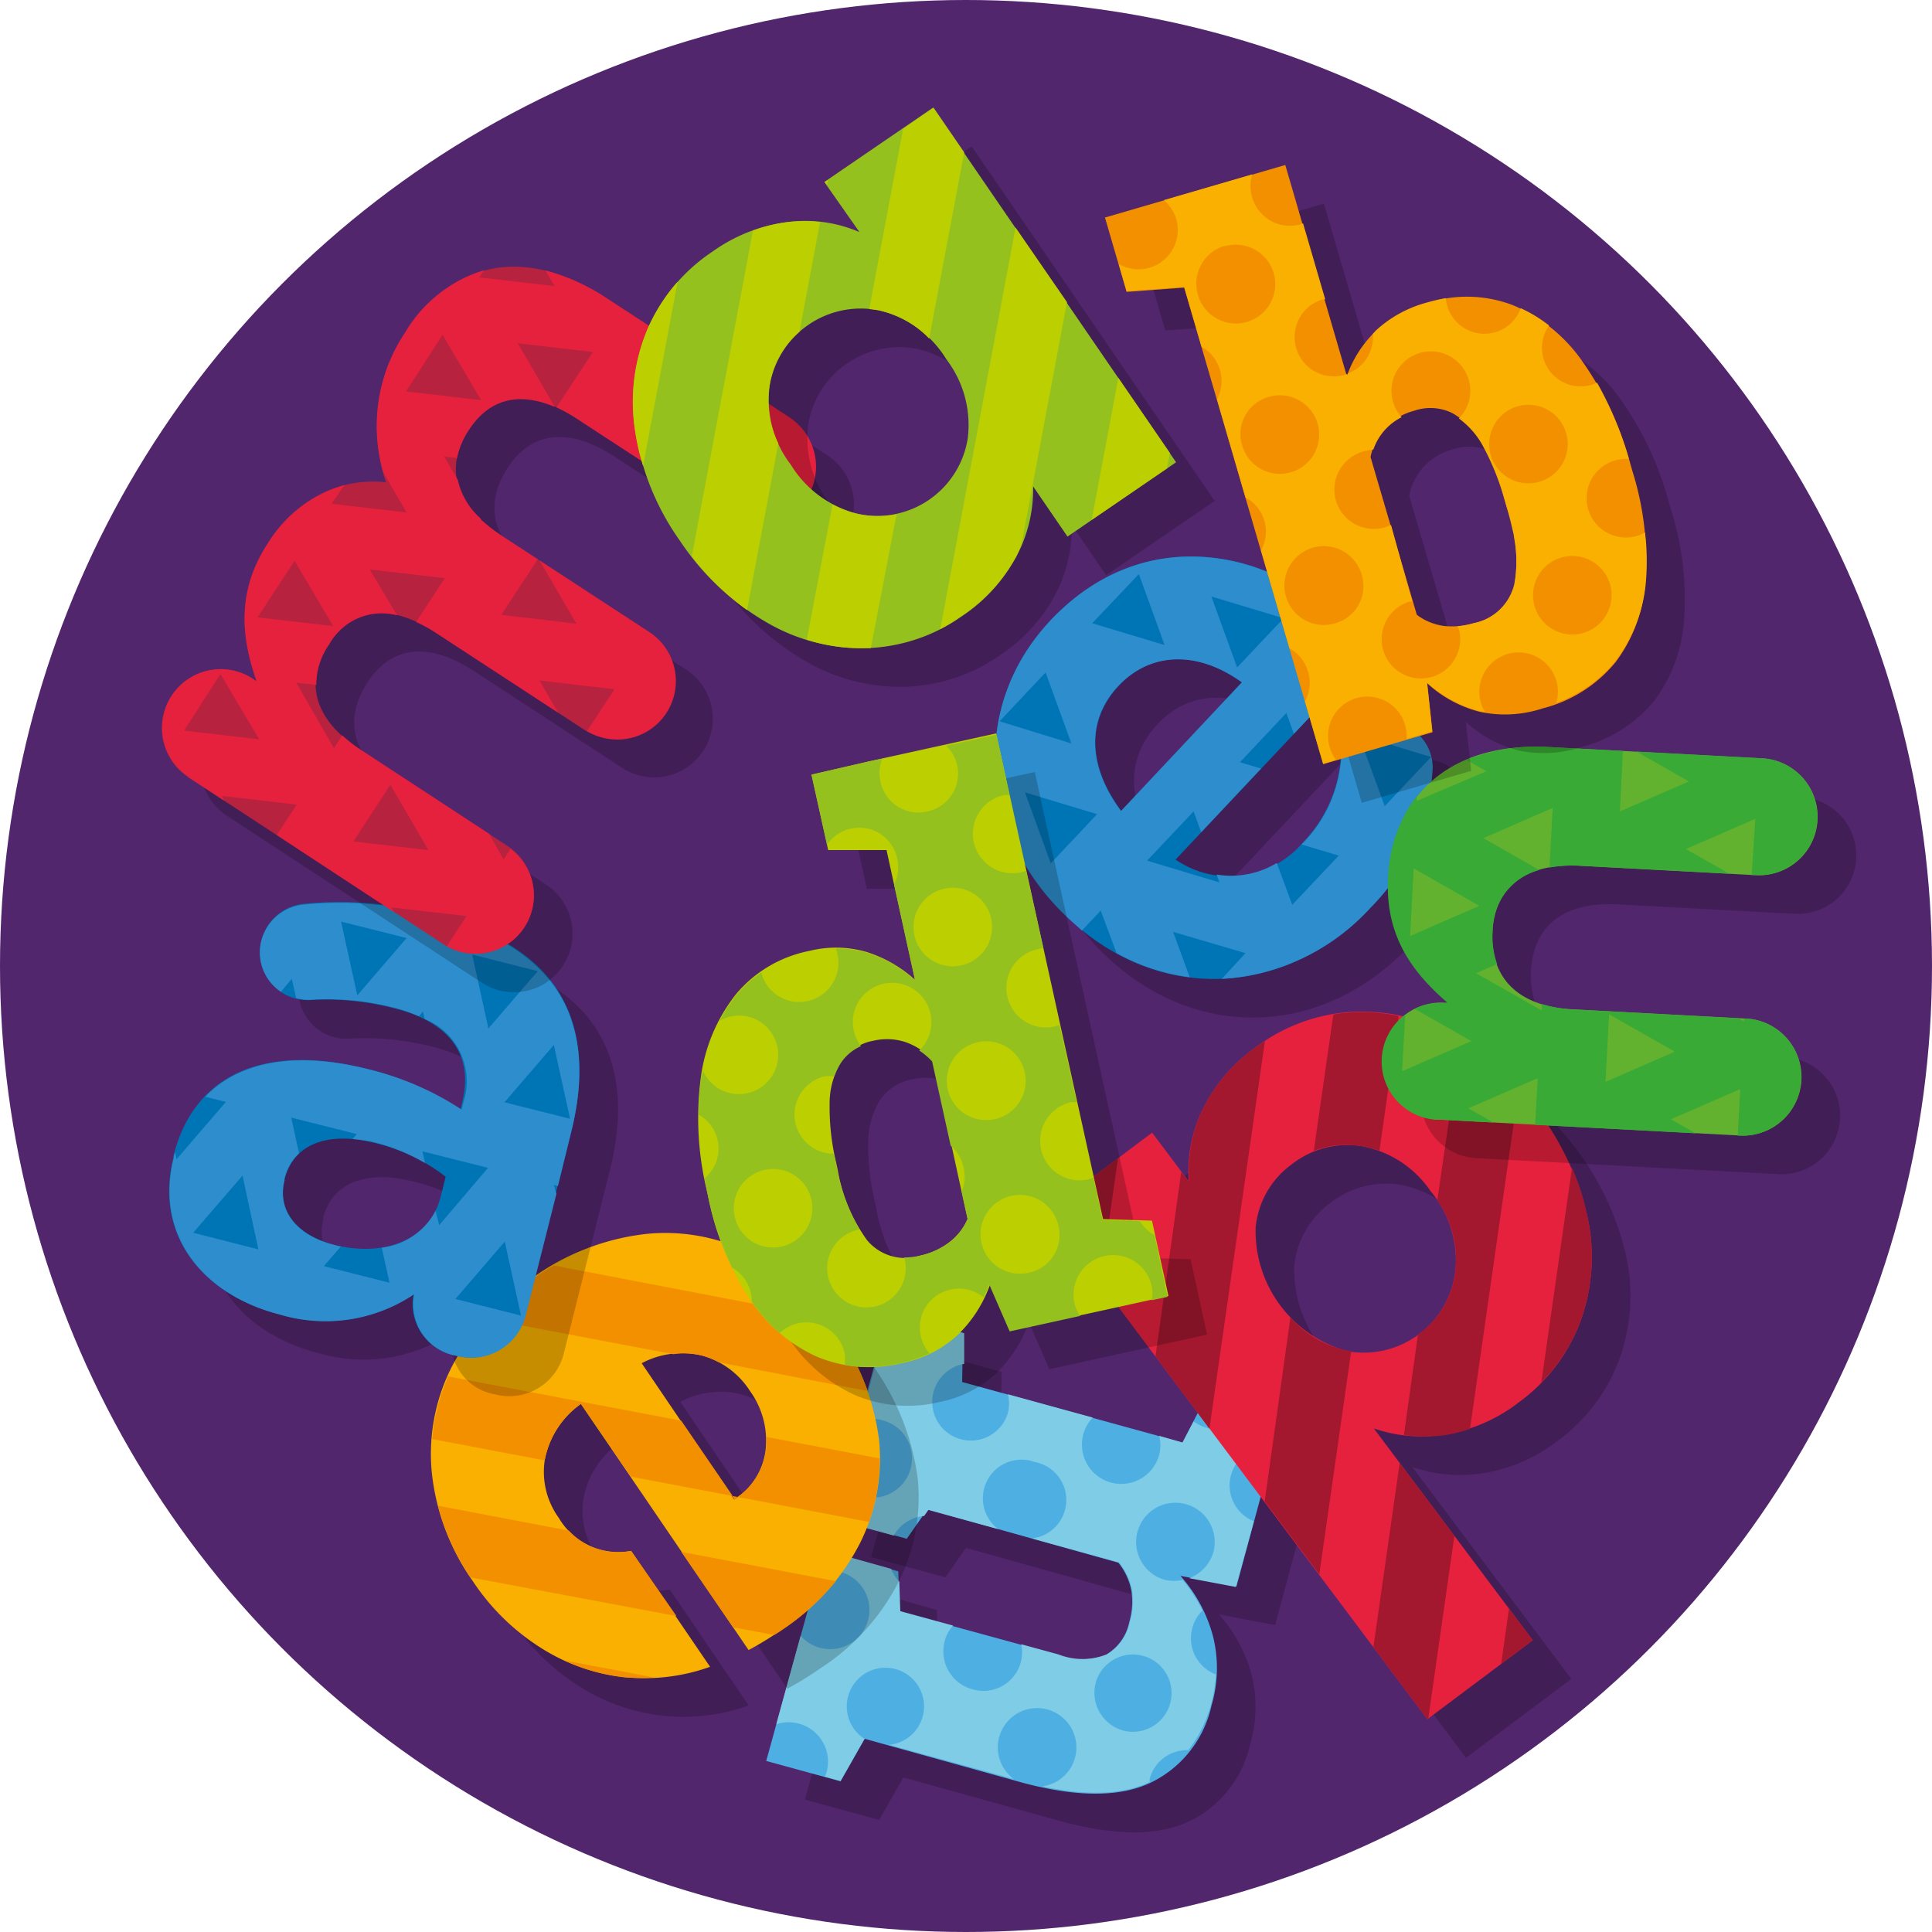 <svg xmlns="http://www.w3.org/2000/svg" viewBox="0 0 150 150"><defs><style>.cls-1{isolation:isolate;}.cls-2{fill:#52266d;}.cls-3{opacity:0.2;mix-blend-mode:multiply;}.cls-4{fill:#0075b6;}.cls-5{fill:#2d8dcd;}.cls-6{fill:#4eafe3;}.cls-7{fill:#7ecce5;}.cls-8{fill:#e6213e;}.cls-9{fill:#a3182f;}.cls-10{fill:#f9b000;}.cls-11{fill:#f39000;}.cls-12{fill:#bccf00;}.cls-13{fill:#95c11f;}.cls-14{fill:#b7223f;}.cls-15{fill:#62b22f;}.cls-16{fill:#39aa35;}</style></defs><g class="cls-1"><g id="Calque_1" data-name="Calque 1"><circle class="cls-2" cx="75" cy="75" r="75"/><g class="cls-3"><path d="M109.43,73.44c-6.6,7-16.4,7.54-23.53.81l-.08-.08c-6.65-6.28-7.66-16.19-1.26-23,7.34-7.78,17-5.18,21.8-.63a4.15,4.15,0,0,1,.26,6.08L94.27,69.74a7.45,7.45,0,0,0,9.94-1.39,10.49,10.49,0,0,0,2.86-6.17,3.39,3.39,0,0,1,1-2.1,3.48,3.48,0,0,1,5-.11,3.55,3.55,0,0,1,1.13,2.72A16.6,16.6,0,0,1,109.43,73.44ZM99.45,56c-3.32-2.4-7-2.54-9.59.24s-2.31,6.36.2,9.72Z"/></g><path class="cls-4" d="M106.43,70.44c-6.6,7-16.4,7.54-23.53.81l-.08-.08c-6.65-6.28-7.66-16.19-1.26-23,7.34-7.78,17-5.18,21.8-.63a4.15,4.15,0,0,1,.26,6.08L91.27,66.74a7.45,7.45,0,0,0,9.94-1.39,10.49,10.49,0,0,0,2.86-6.17,3.39,3.39,0,0,1,1-2.1,3.48,3.48,0,0,1,5-.11,3.55,3.55,0,0,1,1.13,2.72A16.6,16.6,0,0,1,106.43,70.44ZM96.45,53c-3.32-2.4-7-2.54-9.59.24s-2.31,6.36.2,9.72Z"/><path class="cls-5" d="M82.82,71.17l.08.08c.36.34.73.65,1.1,1l1.46-1.55L86.69,74a15.83,15.83,0,0,0,5.68,1.87l-1.29-3.52L96.7,74,94.86,76a16.86,16.86,0,0,0,11.57-5.55,16.6,16.6,0,0,0,4.8-10.75A3.55,3.55,0,0,0,110.1,57a3.48,3.48,0,0,0-5,.11,3.39,3.39,0,0,0-1,2.1,10.49,10.49,0,0,1-2.86,6.17l-.2.18,2.9.87-3.61,3.82L99.13,67a6.85,6.85,0,0,1-4.67.9l.22.61-5.62-1.69L92.67,63l.59,1.61,4.65-4.94-1.64-.49,3.6-3.82.59,1.61,3.16-3.34a4.41,4.41,0,0,0,1-1.74l-1.16-.35,1.29-1.36a4.47,4.47,0,0,0-1.4-2.63c-4.83-4.55-14.46-7.15-21.8.63C75.16,55,76.17,64.89,82.82,71.17Zm22.67-14.1,5.62,1.7-3.6,3.82ZM99.66,48l-3.61,3.82-2-5.51ZM88.42,44.57l2,5.51-5.62-1.69Zm8,8.4-9.39,10c-2.51-3.36-2.78-7-.2-9.72S93.13,50.57,96.45,53Zm-15.24-.76,2,5.51L77.61,56Zm4,11-3.6,3.82-2-5.51Z"/><g class="cls-3"><path d="M72,104.93l5.77,1.58-.07,3.79L94.81,115l2.06-4,5.8,1.59L99,126.17l-4.35-.82a11.5,11.5,0,0,1,2.53,4.7,10.23,10.23,0,0,1-.12,5.37,8.71,8.71,0,0,1-4.75,6q-3.57,1.68-9.88,0L70.14,138l-1.88,3.3-5.77-1.58L67,123.36,72.74,125l.11,3.12,12.28,3.36a5.1,5.1,0,0,0,3.74,0,3.82,3.82,0,0,0,1.8-2.53,5.59,5.59,0,0,0,.16-2.5,5,5,0,0,0-1-2.12L75,120.18l-1.6,2.29-5.77-1.58Z"/></g><path class="cls-6" d="M69,101.93l5.77,1.58-.07,3.79L91.81,112l2.06-4,5.8,1.59L96,123.17l-4.35-.82a11.5,11.5,0,0,1,2.53,4.7,10.23,10.23,0,0,1-.12,5.37,8.71,8.71,0,0,1-4.75,6q-3.57,1.68-9.88,0L67.14,135l-1.88,3.3-5.77-1.58L64,120.36,69.74,122l.11,3.12,12.28,3.36a5.1,5.1,0,0,0,3.74,0,3.82,3.82,0,0,0,1.8-2.53,5.59,5.59,0,0,0,.16-2.5,5,5,0,0,0-1-2.12L72,117.18l-1.6,2.29-5.77-1.58Z"/><path class="cls-7" d="M64.18,137.54c0,.14-.1.26-.15.39l1.23.34L67.11,135a3,3,0,1,1,1.91.47l9.7,2.66a3.05,3.05,0,1,1,2.21.56q5.2,1.14,8.33-.33l0,0a1.87,1.87,0,0,1,0-.25,3,3,0,0,1,3-2.23A10,10,0,0,0,94,132.42,11.34,11.34,0,0,0,94.4,130a3,3,0,0,1-1.82-3.63,2.92,2.92,0,0,1,.78-1.33,12.23,12.23,0,0,0-1.54-2.38,3.08,3.08,0,0,1-1.38,0,3.05,3.05,0,1,1,3.76-2.13,3.08,3.08,0,0,1-1.87,2l3.62.68,1.4-5.1a3,3,0,0,1,1.57-5.75l.75-2.71L97.31,109a3.05,3.05,0,0,1-3.64,1.85,3.27,3.27,0,0,1-1-.49L91.81,112,90,111.48a3,3,0,0,1,0,1.46,3.05,3.05,0,1,1-5.16-2.88l-6.59-1.81a3,3,0,0,1,0,1.46,3,3,0,1,1-3.39-3.82l0-2.38-1.38-.38a3,3,0,0,1-3.3,1.21,3.06,3.06,0,0,1-1.5-.94l-1.88,6.88a3.09,3.09,0,0,1,1.76,0,3.05,3.05,0,1,1-1.61,5.89,3,3,0,0,1-1.5-.94l-.74,2.71,4.68,1.28a3,3,0,0,1,2.36-1.52l.33-.47,5.42,1.49a3,3,0,0,1,2.84-5.21,3,3,0,0,1-.22,5.93l6.76,1.86a5,5,0,0,1,1,2.12,5.59,5.59,0,0,1-.16,2.5,3.82,3.82,0,0,1-1.8,2.53,5.1,5.1,0,0,1-3.74,0l-2.89-.79a3,3,0,0,1-3.81,3.49,3.05,3.05,0,0,1-2.13-3.75,2.82,2.82,0,0,1,.65-1.19l-4.1-1.12-.08-2.29a3.11,3.11,0,0,1-.64-1L64,120.36l-.46,1.7a2.93,2.93,0,0,1,1.76,0A3.05,3.05,0,1,1,62.16,127l-1.89,6.87a3.06,3.06,0,0,1,3.91,3.71Zm20.9-6.93a3,3,0,1,1,2.13,3.75A3.05,3.05,0,0,1,85.08,130.61Z"/><g class="cls-3"><path d="M96.33,89.23a12.63,12.63,0,0,1,4.06-4.84,13.87,13.87,0,0,1,7.24-2.81,14.54,14.54,0,0,1,7.81,1.61,22,22,0,0,1,10.85,14.47,14.62,14.62,0,0,1-.61,8,13.7,13.7,0,0,1-4.71,6.18,12.69,12.69,0,0,1-5.76,2.53,11.28,11.28,0,0,1-5.55-.47L122,130.35l-8.18,6.13L84.28,97.07l8.17-6.13,2.84,3.78A11.05,11.05,0,0,1,96.33,89.23ZM108.79,92a7,7,0,0,0-5.49,1.39,6.87,6.87,0,0,0-2.81,4.88,9.65,9.65,0,0,0,7.24,9.66,7.17,7.17,0,0,0,8.28-6.25,8.4,8.4,0,0,0-1.92-6.14A8.29,8.29,0,0,0,108.79,92Z"/></g><path class="cls-8" d="M93.33,86.23a12.63,12.63,0,0,1,4.06-4.84,13.87,13.87,0,0,1,7.24-2.81,14.54,14.54,0,0,1,7.81,1.61,22,22,0,0,1,10.85,14.47,14.62,14.62,0,0,1-.61,8,13.7,13.7,0,0,1-4.71,6.18,12.69,12.69,0,0,1-5.76,2.53,11.28,11.28,0,0,1-5.55-.47L119,127.35l-8.18,6.13L81.28,94.07l8.17-6.13,2.84,3.78A11.05,11.05,0,0,1,93.33,86.23ZM105.79,89a7,7,0,0,0-5.49,1.39,6.87,6.87,0,0,0-2.81,4.88,9.65,9.65,0,0,0,7.24,9.66A7.17,7.17,0,0,0,113,98.63a8.4,8.4,0,0,0-1.92-6.14A8.29,8.29,0,0,0,105.79,89Z"/><path class="cls-9" d="M93.9,110.92l4.31-30.1c-.28.18-.55.37-.82.57a12.63,12.63,0,0,0-4.06,4.84,11.05,11.05,0,0,0-1,5.49L91.71,91l-2,14.31Z"/><polygon class="cls-9" points="119 127.35 117.16 124.89 116.55 129.19 119 127.35"/><polygon class="cls-9" points="108.67 113.58 106.63 127.89 110.82 133.48 110.89 133.43 112.92 119.24 108.67 113.58"/><polygon class="cls-9" points="81.28 94.07 85.42 99.6 86.8 89.93 81.28 94.07"/><path class="cls-9" d="M111.59,93.2A8,8,0,0,1,113,98.63a6.9,6.9,0,0,1-2.82,4.91l-.09.07L109,111.42a12.1,12.1,0,0,0,3.23,0,11.75,11.75,0,0,0,1.9-.48l3.79-26.47a19.24,19.24,0,0,0-4.52-3.72Z"/><path class="cls-9" d="M122.68,102.66a14.62,14.62,0,0,0,.61-8,17.94,17.94,0,0,0-1.24-4l-2.38,16.66A13.56,13.56,0,0,0,122.68,102.66Z"/><path class="cls-9" d="M104.73,104.88a7.92,7.92,0,0,1-4.54-2.62l-2,14.31,4.24,5.66,2.48-17.34Z"/><path class="cls-9" d="M105.79,89a6.67,6.67,0,0,1,1.31.35l1.49-10.47a13.53,13.53,0,0,0-4-.25c-.36,0-.72.08-1.07.14L102,89.36A7,7,0,0,1,105.79,89Z"/><g class="cls-3"><path d="M61.12,131.11,48.1,112a6.9,6.9,0,0,0-2.8,4.33,6.08,6.08,0,0,0,1.08,4.51A5.36,5.36,0,0,0,52,123.41l6.13,9A15,15,0,0,1,45.09,131a17.61,17.61,0,0,1-5.38-5.24,17.81,17.81,0,0,1-3.18-8.39,14.91,14.91,0,0,1,1.57-8.3,18.6,18.6,0,0,1,6.3-6.9,18.73,18.73,0,0,1,8.7-3.36,14.7,14.7,0,0,1,8.29,1.55,19.41,19.41,0,0,1,9.85,14.34,14.6,14.6,0,0,1-1.48,8.13,17.5,17.5,0,0,1-6.07,6.7A25.31,25.31,0,0,1,61.12,131.11ZM60,119.42a5.27,5.27,0,0,0,2.44-3.84A6.56,6.56,0,0,0,61.23,111a6.45,6.45,0,0,0-3.67-2.74,6.66,6.66,0,0,0-4.74.58Z"/></g><path class="cls-10" d="M58.12,128.11,45.1,109a6.9,6.9,0,0,0-2.8,4.33,6.08,6.08,0,0,0,1.08,4.51A5.36,5.36,0,0,0,49,120.41l6.13,9A15,15,0,0,1,42.09,128a17.61,17.61,0,0,1-5.38-5.24,17.81,17.81,0,0,1-3.18-8.39,14.91,14.91,0,0,1,1.57-8.3,18.6,18.6,0,0,1,6.3-6.9,18.73,18.73,0,0,1,8.7-3.36,14.7,14.7,0,0,1,8.29,1.55,19.41,19.41,0,0,1,9.85,14.34,14.6,14.6,0,0,1-1.48,8.13,17.5,17.5,0,0,1-6.07,6.7A25.31,25.31,0,0,1,58.12,128.11ZM57,116.42a5.27,5.27,0,0,0,2.44-3.84A6.56,6.56,0,0,0,58.23,108a6.45,6.45,0,0,0-3.67-2.74,6.66,6.66,0,0,0-4.74.58Z"/><path class="cls-11" d="M48.58,130.24a16.47,16.47,0,0,0,2.22,0l-7-1.33A14.85,14.85,0,0,0,48.58,130.24Z"/><path class="cls-11" d="M56.91,126.34l3.2.6c.2-.12.4-.24.58-.37a19.22,19.22,0,0,0,4.21-3.81l-12-2.27Z"/><path class="cls-11" d="M49,120.41a5.18,5.18,0,0,1-4.83-1.57L34,116.9a18.69,18.69,0,0,0,2.52,5.57l16,3Z"/><path class="cls-11" d="M42.3,113.32A6.9,6.9,0,0,1,45.1,109L49,114.65l7.89,1.5-4-5.85-18.08-3.43a14.78,14.78,0,0,0-1.25,4.86l8.76,1.66S42.29,113.34,42.3,113.32Z"/><path class="cls-11" d="M59.47,112.58a5.15,5.15,0,0,1-2.21,3.64l10.21,1.94a14.54,14.54,0,0,0,.82-4.93l-8.79-1.67A7,7,0,0,1,59.47,112.58Z"/><path class="cls-11" d="M54.56,105.26a6.19,6.19,0,0,1,1.25.51L67.37,108a19.57,19.57,0,0,0-2.3-4.47c-.29-.43-.59-.83-.9-1.22L43,98.25c-.52.3-1,.61-1.56,1a21.09,21.09,0,0,0-3.67,3.14l14.52,2.75A5.77,5.77,0,0,1,54.56,105.26Z"/><path class="cls-11" d="M57.26,116.22l-.42-.07.19.27Z"/><g class="cls-3"><path d="M16.47,92.85l0-.11c1.71-6.78,7.66-8.61,15-6.76a22.83,22.83,0,0,1,7.27,3.2l.13-.53c.92-3.65-.83-6.25-5.23-7.36a20.92,20.92,0,0,0-6.31-.66,3.94,3.94,0,0,1-1.33-.09A3.71,3.71,0,0,1,23.3,76a3.78,3.78,0,0,1,3.24-2.82,27.87,27.87,0,0,1,10.32.88c4.81,1.21,8,3.37,9.61,6.12,1.74,2.91,1.92,6.59.86,10.76L43.77,105.1a4.36,4.36,0,0,1-5.36,3.15,4.06,4.06,0,0,1-3.31-4.72l0-.06a12.33,12.33,0,0,1-10.39,1.58C18.88,103.57,14.92,99,16.47,92.85Zm20.74,3.08.39-1.57a14.26,14.26,0,0,0-5.33-2.58c-3.77-1-6.46,0-7.17,2.76l0,.11c-.6,2.38,1,4.27,3.85,5C33.05,100.67,36.4,99.11,37.21,95.93Z"/></g><path class="cls-4" d="M13.47,89.85l0-.11c1.71-6.78,7.66-8.61,15-6.76a22.83,22.83,0,0,1,7.27,3.2l.13-.53c.92-3.65-.83-6.25-5.23-7.36a20.92,20.92,0,0,0-6.31-.66,3.94,3.94,0,0,1-1.33-.09A3.71,3.71,0,0,1,20.3,73a3.78,3.78,0,0,1,3.24-2.82,27.87,27.87,0,0,1,10.32.88c4.81,1.21,8,3.37,9.61,6.12,1.74,2.91,1.92,6.59.86,10.76L40.77,102.1a4.36,4.36,0,0,1-5.36,3.15,4.06,4.06,0,0,1-3.31-4.72l0-.06a12.33,12.33,0,0,1-10.39,1.58C15.88,100.57,11.92,96,13.47,89.85Zm20.74,3.08.39-1.57a14.26,14.26,0,0,0-5.33-2.58c-3.77-1-6.46,0-7.17,2.76l0,.11c-.6,2.38,1,4.27,3.85,5C30.05,97.67,33.4,96.11,34.21,92.93Z"/><path class="cls-5" d="M20.3,73a3.67,3.67,0,0,0,1.51,4l.84-1L23,77.51l.06,0a3.94,3.94,0,0,0,1.33.09,20.92,20.92,0,0,1,6.31.66,11.86,11.86,0,0,1,1.83.64l.31-.37.13.58a5.23,5.23,0,0,1,3,6.51l-.13.53A22.83,22.83,0,0,0,28.52,83c-5.27-1.32-9.8-.75-12.58,2.15l1.6.4L13.71,90l-.12-.54a2.63,2.63,0,0,0-.09.3l0,.11c-1.55,6.14,2.41,10.72,8.26,12.2a12.33,12.33,0,0,0,10.39-1.58l0,.06a4.06,4.06,0,0,0,3.31,4.72,4.36,4.36,0,0,0,5.36-3.15l2.38-9.43L43,92l.32.08,1-4.08c1.06-4.17.88-7.85-.86-10.76-1.64-2.75-4.8-4.91-9.61-6.12a27.87,27.87,0,0,0-10.32-.88A3.78,3.78,0,0,0,20.3,73ZM15,95.71l3.83-4.44L20.06,97Zm19.1-.59L33.82,94a5.41,5.41,0,0,1-4.18,2.87l.6,2.72-5.09-1.29,1.32-1.53c-.18,0-.36-.07-.54-.12-2.83-.71-4.45-2.6-3.85-5l0-.11a3.92,3.92,0,0,1,1.14-2l-.61-2.77,5.09,1.28-.33.38a12.19,12.19,0,0,1,1.88.3A15.24,15.24,0,0,1,33,90.3l-.2-.91,5.09,1.28Zm1.26,5.73,3.83-4.45,1.26,5.74ZM43,81.13l1.26,5.73-5.09-1.28ZM41.75,75.4l-3.83,4.45-1.26-5.74ZM31.57,72.83l-3.83,4.45-1.26-5.73Z"/><g class="cls-3"><path d="M73,108.84a10.51,10.51,0,0,1-6.65-.54,12.25,12.25,0,0,1-5.17-4.49A22.32,22.32,0,0,1,58,96l-.13-.6a24,24,0,0,1-.46-8.73,13.17,13.17,0,0,1,2.74-6.49,9.9,9.9,0,0,1,5.68-3.35,8.54,8.54,0,0,1,4.45.08,10.18,10.18,0,0,1,3.75,2.15L71.83,69,67.3,69,66,63.14l4.34-1,10-2.2,8.3,37.71,3.8.12,1.28,5.85-12.25,2.69-1.59-3.65a10.19,10.19,0,0,1-2.58,4A8.92,8.92,0,0,1,73,108.84Zm1.42-8.35a5.8,5.8,0,0,0,2.23-1,4.53,4.53,0,0,0,1.47-1.85L75.43,85.3a5.37,5.37,0,0,0-2.15-1.4,4.64,4.64,0,0,0-2.46-.1,3.82,3.82,0,0,0-2.53,1.67,6.28,6.28,0,0,0-.88,3.27,18.44,18.44,0,0,0,.5,4.49l.13.6a13.05,13.05,0,0,0,2.28,5.46A3.85,3.85,0,0,0,74.44,100.49Z"/></g><path class="cls-12" d="M70,105.84a10.51,10.51,0,0,1-6.65-.54,12.25,12.25,0,0,1-5.17-4.49A22.32,22.32,0,0,1,55,93l-.13-.6a24,24,0,0,1-.46-8.73,13.17,13.17,0,0,1,2.74-6.49,9.9,9.9,0,0,1,5.68-3.35,8.54,8.54,0,0,1,4.45.08,10.18,10.18,0,0,1,3.75,2.15L68.83,66,64.3,66,63,60.14l4.34-1,10-2.2,8.3,37.71,3.8.12,1.28,5.85-12.25,2.69L76.88,99.7a10.19,10.19,0,0,1-2.58,4A8.92,8.92,0,0,1,70,105.84Zm1.42-8.35a5.8,5.8,0,0,0,2.23-1,4.53,4.53,0,0,0,1.47-1.85L72.43,82.3a5.37,5.37,0,0,0-2.15-1.4,4.64,4.64,0,0,0-2.46-.1,3.82,3.82,0,0,0-2.53,1.67,6.28,6.28,0,0,0-.88,3.27,18.44,18.44,0,0,0,.5,4.49l.13.6a13.05,13.05,0,0,0,2.28,5.46A3.85,3.85,0,0,0,71.44,97.49Z"/><path class="cls-13" d="M69.66,66.67a3,3,0,0,1-.24,2l1.64,7.45a10.18,10.18,0,0,0-3.75-2.15,7.59,7.59,0,0,0-2.41-.32A3.19,3.19,0,0,1,65,74a3,3,0,0,1-5.9,1.5,9.76,9.76,0,0,0-1.93,1.76,11.71,11.71,0,0,0-1.3,2,3.09,3.09,0,0,1,.84-.34,3.05,3.05,0,1,1-2.14,4.19c0,.21-.1.4-.14.61a21.42,21.42,0,0,0-.19,2.82,3,3,0,0,1,.47,4.93c.07.33.11.65.18,1L55,93a24.79,24.79,0,0,0,1.84,5.42,3.06,3.06,0,0,1,1.47,2,3.57,3.57,0,0,1,.06.65,13.82,13.82,0,0,0,2.16,2.43,3.12,3.12,0,0,1,1.41-.76,3.05,3.05,0,0,1,3.64,2.33,3.12,3.12,0,0,1,0,.91,11.15,11.15,0,0,0,4.36-.15,10.62,10.62,0,0,0,2.23-.75,3,3,0,0,1-.67-1.32,3,3,0,0,1,2.32-3.64,3,3,0,0,1,2.54.6,10.63,10.63,0,0,0,.44-1l1.59,3.65,5.47-1.2a3,3,0,0,1-.44-1,3.06,3.06,0,0,1,6-1.31,3.09,3.09,0,0,1,0,1.09l1.22-.26-1-4.79a3.13,3.13,0,0,1-1.14-1.09l-2.89-.09-.72-3.28a4,4,0,0,1-.41.13,3.06,3.06,0,0,1-1.31-6,3.13,3.13,0,0,1,.43,0l-1.34-6a2.67,2.67,0,0,1-.4.13,3.05,3.05,0,1,1-1.31-6A3,3,0,0,1,81,73.6l-1.33-6a2.8,2.8,0,0,1-.41.13,3.05,3.05,0,1,1-1.31-6,3,3,0,0,1,.42,0l-1-4.69-3.91.86A3,3,0,0,1,72,63a3,3,0,0,1-3.64-2.32,3,3,0,0,1,.14-1.78l-1.15.25-4.34,1,1.2,5.43A3,3,0,0,1,66,64.35,3,3,0,0,1,69.66,66.67Zm-9,30.12A3.05,3.05,0,1,1,63,93.15,3.06,3.06,0,0,1,60.66,96.79Zm14-4.29.47,2.14a4.53,4.53,0,0,1-1.47,1.85,5.8,5.8,0,0,1-2.23,1,5.53,5.53,0,0,1-1.23.14c0,.06,0,.11.05.17a3.05,3.05,0,1,1-3.64-2.32l.13,0A15,15,0,0,1,65,90.83l-.13-.6c0-.22-.09-.44-.13-.65a3.05,3.05,0,0,1-.78-6,2.76,2.76,0,0,1,.81,0,4.86,4.86,0,0,1,.48-1,3.66,3.66,0,0,1,1.6-1.36,3.05,3.05,0,1,1,4.52.34,5.68,5.68,0,0,1,1,.85l1.44,6.54a3,3,0,0,1,1,1.69A3,3,0,0,1,74.67,92.5Zm5.19,6.32a3.06,3.06,0,1,1,2.33-3.64A3,3,0,0,1,79.86,98.82ZM77.24,86.89a3.06,3.06,0,1,1,2.32-3.64A3.05,3.05,0,0,1,77.24,86.89ZM73.3,69A3.05,3.05,0,1,1,71,72.64,3.05,3.05,0,0,1,73.3,69Z"/><g class="cls-3"><path d="M17.62,63.34a4.54,4.54,0,0,1,5-7.61l.3.2c-1.11-3.23-1.66-6.87.86-10.72,2.29-3.5,5.58-5.14,9.19-4.77a13.21,13.21,0,0,1,1.51-11.59c3.69-5.65,9.32-6.83,15.77-2.61l14,9.12a4.54,4.54,0,1,1-5,7.61L47.75,35.48c-3.6-2.36-6.5-2-8.36.89s-1.16,5.81,2.44,8.16L53.29,52a4.54,4.54,0,1,1-5,7.61L36.86,52.14c-3.6-2.36-6.5-2-8.36.89s-1.16,5.81,2.44,8.16L42.4,68.68a4.54,4.54,0,1,1-5,7.61Z"/></g><path class="cls-14" d="M14.62,60.34a4.54,4.54,0,0,1,5-7.61l.3.2c-1.11-3.23-1.66-6.87.86-10.72,2.29-3.5,5.58-5.14,9.19-4.77a13.21,13.21,0,0,1,1.51-11.59c3.69-5.65,9.32-6.83,15.77-2.61l14,9.12a4.54,4.54,0,1,1-5,7.61L44.75,32.48c-3.6-2.36-6.5-2-8.36.89s-1.16,5.81,2.44,8.16L50.29,49a4.54,4.54,0,1,1-5,7.61L33.86,49.14c-3.6-2.36-6.5-2-8.36.89s-1.16,5.81,2.44,8.16L39.4,65.68a4.54,4.54,0,1,1-5,7.61Z"/><path class="cls-8" d="M14.62,60.34l2.81,1.84-.22-.39,5.83.68-1.55,2.36,9.13,6-.23-.38,5.83.67-1.53,2.34a4.52,4.52,0,0,0,4.94-7.55l-.53.82-1.14-2-10-6.55a11.59,11.59,0,0,1-1.39-1.09l-.64,1L23,53l1.56.18a5.41,5.41,0,0,1,1-3.15,4.67,4.67,0,0,1,5.27-2.26L28.7,44.21l5.83.68-2.22,3.4a11.48,11.48,0,0,1,1.55.85l9.48,6.19-1.46-2.5,5.83.68-2.13,3.25A4.53,4.53,0,0,0,50.29,49l-8.4-5.49,2.86,4.91-5.83-.68,2.83-4.32-2.92-1.91a11.59,11.59,0,0,1-1.39-1.09l0,.05-.13-.22a5.68,5.68,0,0,1-1.77-3l-1.06-1.81,1,.12a6.14,6.14,0,0,1,.92-2.17c1.56-2.4,3.86-3,6.68-1.79l-2.88-4.95,5.83.68L43.2,31.63a11.48,11.48,0,0,1,1.55.85l11.32,7.39-2.7-4.62,5.83.68L56.47,40.1a4.53,4.53,0,0,0,4.71-7.74l-6.56-4.29,1.62,2.79-5.83-.68,2.23-3.4-5.42-3.54A15.9,15.9,0,0,0,42.35,21l.71,1.21-5.83-.67.36-.56a10.74,10.74,0,0,0-6.14,4.84,13,13,0,0,0-1.68,10.88l1.8,3.09-5.83-.68,1-1.44a10.18,10.18,0,0,0-5.94,4.51c-2.52,3.85-2,7.49-.86,10.72l-.3-.2a4.54,4.54,0,0,0-5,7.61ZM34.36,26l3,5.07-5.84-.68ZM22.87,43.54l3,5.07L20,47.93ZM33.26,66l-5.83-.67,2.88-4.4ZM17.12,52.33l3,5.07-5.83-.68Z"/><g class="cls-3"><path d="M114.62,89.92a4.54,4.54,0,1,1,.49-9.07l.35,0c-2.57-2.23-4.87-5.05-4.63-9.65C111.2,64.36,116,60.6,123.29,61l16.53.88a4.54,4.54,0,1,1-.48,9.07l-13.67-.73c-4.3-.23-6.61,1.68-6.8,5.14s1.91,5.79,6.2,6l13.67.73a4.55,4.55,0,0,1-.48,9.08Z"/></g><path class="cls-15" d="M111.62,86.92a4.54,4.54,0,1,1,.49-9.07l.35,0c-2.57-2.23-4.87-5.05-4.63-9.65C108.2,61.36,113,57.6,120.29,58l16.53.88a4.54,4.54,0,1,1-.48,9.07l-13.67-.73c-4.3-.23-6.61,1.68-6.8,5.14s1.91,5.79,6.2,6l13.67.73a4.55,4.55,0,0,1-.48,9.08Z"/><path class="cls-16" d="M111.62,86.92l4.33.23L114,86.05l5.39-2.34-.2,3.62,12.47.66-1.93-1.09,5.38-2.34-.19,3.61.32,0a4.55,4.55,0,0,0,.48-9.08h-.31l0,.21-.42-.24-12.92-.69a9.56,9.56,0,0,1-2.36-.42l0,.51-5.11-2.9,1.64-.71a6.27,6.27,0,0,1-.35-2.5,4.86,4.86,0,0,1,3.62-4.8l-4.34-2.48,5.38-2.34-.25,4.63a10.06,10.06,0,0,1,2.39-.15l11.57.62-3.37-1.91,5.39-2.34L136,67.94h.32a4.54,4.54,0,1,0,.48-9.07l-9.75-.52,4.08,2.32L125.77,63,126,58.3l-5.73-.3a14.64,14.64,0,0,0-6.41,1l1.55.88L110,62.18l0-.38a11.07,11.07,0,0,0-2.23,6.42c-.24,4.6,2.06,7.42,4.63,9.65l-.35,0a4.58,4.58,0,0,0-2.21.46l4.4,2.5-5.38,2.34.24-4.39a4.53,4.53,0,0,0,2.46,8.16Zm-1.86-19.5,5.1,2.91-5.38,2.34Zm15.17,11.33,5.1,2.9L124.65,84Z"/><g class="cls-3"><path d="M52.31,36.4a14.56,14.56,0,0,1,1-7.92,13.83,13.83,0,0,1,5-5.94,12.78,12.78,0,0,1,5.91-2.31,10.62,10.62,0,0,1,5.51.79L67,17.13l8.44-5.77L94.31,38.89l-8.43,5.77-2.67-3.9a11.13,11.13,0,0,1-1.3,5.45,12.94,12.94,0,0,1-4.3,4.68,13.54,13.54,0,0,1-7.32,2.43,14.59,14.59,0,0,1-7.77-2A20.27,20.27,0,0,1,55.8,45,20,20,0,0,1,52.31,36.4Zm19-9.29a7.17,7.17,0,0,0-8.55,5.81,8.25,8.25,0,0,0,1.64,6.16,8.49,8.49,0,0,0,5.18,3.81,7.12,7.12,0,0,0,8.55-5.82,8.39,8.39,0,0,0-1.66-6.18A8.37,8.37,0,0,0,71.3,27.11Z"/></g><path class="cls-13" d="M49.31,33.4a14.56,14.56,0,0,1,1-7.92,13.83,13.83,0,0,1,5-5.94,12.78,12.78,0,0,1,5.91-2.31,10.62,10.62,0,0,1,5.51.79L64,14.13l8.44-5.77L91.31,35.89l-8.43,5.77-2.67-3.9a11.13,11.13,0,0,1-1.3,5.45,12.94,12.94,0,0,1-4.3,4.68,13.54,13.54,0,0,1-7.32,2.43,14.59,14.59,0,0,1-7.77-2A20.27,20.27,0,0,1,52.8,42,20,20,0,0,1,49.31,33.4Zm19-9.29a7.17,7.17,0,0,0-8.55,5.81,8.25,8.25,0,0,0,1.64,6.16,8.49,8.49,0,0,0,5.18,3.81,7.12,7.12,0,0,0,8.55-5.82,8.39,8.39,0,0,0-1.66-6.18A8.37,8.37,0,0,0,68.3,24.11Z"/><path class="cls-12" d="M59.75,29.92a6.87,6.87,0,0,1,2.32-4.16l1.6-8.52a11.31,11.31,0,0,0-2.47,0,11.76,11.76,0,0,0-2.74.66l-4.75,25.3A20.41,20.41,0,0,0,58,47.37l2.43-12.94A7.48,7.48,0,0,1,59.75,29.92Z"/><path class="cls-12" d="M68.3,24.11a7.57,7.57,0,0,1,3.84,2.18l2.72-14.46L72.48,8.36,70.12,10,67.49,24A7.58,7.58,0,0,1,68.3,24.11Z"/><path class="cls-12" d="M66.57,39.89a7.39,7.39,0,0,1-1.93-.73l-2,10.5a13.61,13.61,0,0,0,4.62.66l.35,0,2-10.39A7.16,7.16,0,0,1,66.57,39.89Z"/><path class="cls-12" d="M50.3,25.48a14.56,14.56,0,0,0-1,7.92,17,17,0,0,0,.63,2.77l2.68-14.3A14.1,14.1,0,0,0,50.3,25.48Z"/><path class="cls-12" d="M78.85,17.67,73,48.85a14.85,14.85,0,0,0,1.61-1,12.94,12.94,0,0,0,4.3-4.68c.15-.3.28-.61.4-.91l3.53-18.8Z"/><polygon class="cls-12" points="64.05 14.13 64.21 14.36 64.28 13.96 64.05 14.13"/><polygon class="cls-12" points="86.83 29.34 84.76 40.36 90.6 36.37 90.83 35.17 86.83 29.34"/><g class="cls-3"><path d="M122.77,58a9.36,9.36,0,0,1-4.9.26,9.47,9.47,0,0,1-4.06-2.21l.41,3.8-8.49,2.48-10.79-37-4.47.33-1.68-5.77,14-4.08,4.78,16.39a8.88,8.88,0,0,1,2.27-3.52,9.4,9.4,0,0,1,3.92-2.14,10,10,0,0,1,6.69.15,12.32,12.32,0,0,1,5.4,4.36,25.22,25.22,0,0,1,3.74,8l.17.59a23.05,23.05,0,0,1,1,8.38,11.8,11.8,0,0,1-2.31,6.37A10.72,10.72,0,0,1,122.77,58Zm-5.34-6.62a4.05,4.05,0,0,0,3.17-3,12.45,12.45,0,0,0-.61-6l-.17-.59a19.59,19.59,0,0,0-1.76-4.34,6,6,0,0,0-2.29-2.37,3.85,3.85,0,0,0-3-.18,4.59,4.59,0,0,0-3.36,3.59L113,50.73a4.48,4.48,0,0,0,2.12.87A5.82,5.82,0,0,0,117.43,51.38Z"/></g><path class="cls-11" d="M119.77,55a9.36,9.36,0,0,1-4.9.26,9.47,9.47,0,0,1-4.06-2.21l.41,3.8-8.49,2.48-10.79-37-4.47.33-1.68-5.77,14-4.08,4.78,16.39a8.88,8.88,0,0,1,2.27-3.52,9.4,9.4,0,0,1,3.92-2.14,10,10,0,0,1,6.69.15,12.32,12.32,0,0,1,5.4,4.36,25.22,25.22,0,0,1,3.74,8l.17.59a23.05,23.05,0,0,1,1,8.38,11.8,11.8,0,0,1-2.31,6.37A10.72,10.72,0,0,1,119.77,55Zm-5.34-6.62a4.05,4.05,0,0,0,3.17-3,12.45,12.45,0,0,0-.61-6l-.17-.59a19.59,19.59,0,0,0-1.76-4.34,6,6,0,0,0-2.29-2.37,3.85,3.85,0,0,0-3-.18,4.59,4.59,0,0,0-3.36,3.59L110,47.73a4.48,4.48,0,0,0,2.12.87A5.82,5.82,0,0,0,114.43,48.38Z"/><path class="cls-10" d="M91.32,17a3.06,3.06,0,0,1-2.08,3.79,3,3,0,0,1-2.38-.3l.61,2.12,4.47-.33,1.35,4.64A3.06,3.06,0,0,1,94.49,31l2.21,7.62a3,3,0,0,1,1.2,4.11l2.22,7.61a3.06,3.06,0,0,1,1.2,4.12l1.41,4.84,1-.31a3,3,0,0,1-.5-1,3.05,3.05,0,1,1,5.86-1.71,2.9,2.9,0,0,1,.11,1.09l2-.58-.41-3.8a9.47,9.47,0,0,0,4.06,2.21l.44.07a2.93,2.93,0,0,1-.31-.7,3.05,3.05,0,1,1,5.85,0,10.4,10.4,0,0,0,4.64-3.31A11.8,11.8,0,0,0,127.8,45a18.84,18.84,0,0,0-.08-3.66,3,3,0,0,1-.63.27,3.05,3.05,0,0,1-1.71-5.86,2.94,2.94,0,0,1,1.09-.11A27.22,27.22,0,0,0,124,29.72c-.11,0-.2.09-.31.12a3,3,0,0,1-3.42-4.57,10.89,10.89,0,0,0-2.2-1.34,3,3,0,0,1-5.74-.32,3.4,3.4,0,0,1-.08-.46,14.07,14.07,0,0,0-1.47.34,9.4,9.4,0,0,0-3.92,2.14c-.1.09-.18.2-.28.3A3,3,0,0,1,104.64,29l-.06.15,0-.11-.16.06a3.05,3.05,0,0,1-1.71-5.86l.18,0-1.72-5.9-.16.07a3.06,3.06,0,0,1-3.79-2.08,3.11,3.11,0,0,1,0-1.79l-6.86,2A3.12,3.12,0,0,1,91.32,17Zm7.2,13.81a3.05,3.05,0,1,1-2.08,3.78A3,3,0,0,1,98.52,30.81Zm5.12,17.59a3.06,3.06,0,1,1,2.08-3.79A3,3,0,0,1,103.64,48.4Zm19.3.74A3.05,3.05,0,1,1,125,45.35,3.06,3.06,0,0,1,122.94,49.14Zm-5.13-17.59a3.05,3.05,0,1,1-2.07,3.78A3.06,3.06,0,0,1,117.81,31.55ZM106.09,35a3.41,3.41,0,0,1,.54-.1,4.44,4.44,0,0,1,.93-1.56,4.54,4.54,0,0,1,1.26-.95,3.06,3.06,0,1,1,4.45.1,6.53,6.53,0,0,1,1.79,2,19.59,19.59,0,0,1,1.76,4.34l.17.59c.18.61.33,1.19.45,1.75v0a3.39,3.39,0,0,1,.12.62,9.49,9.49,0,0,1,0,3.6,4.05,4.05,0,0,1-3.17,3,6.6,6.6,0,0,1-1.21.23s0,.1.07.16a3.05,3.05,0,1,1-3.79-2.08l.18,0L108,40.76l-.16.07A3.06,3.06,0,1,1,106.09,35Zm-11-15.88A3.06,3.06,0,1,1,93,22.87,3.06,3.06,0,0,1,95.1,19.08Z"/></g></g></svg>